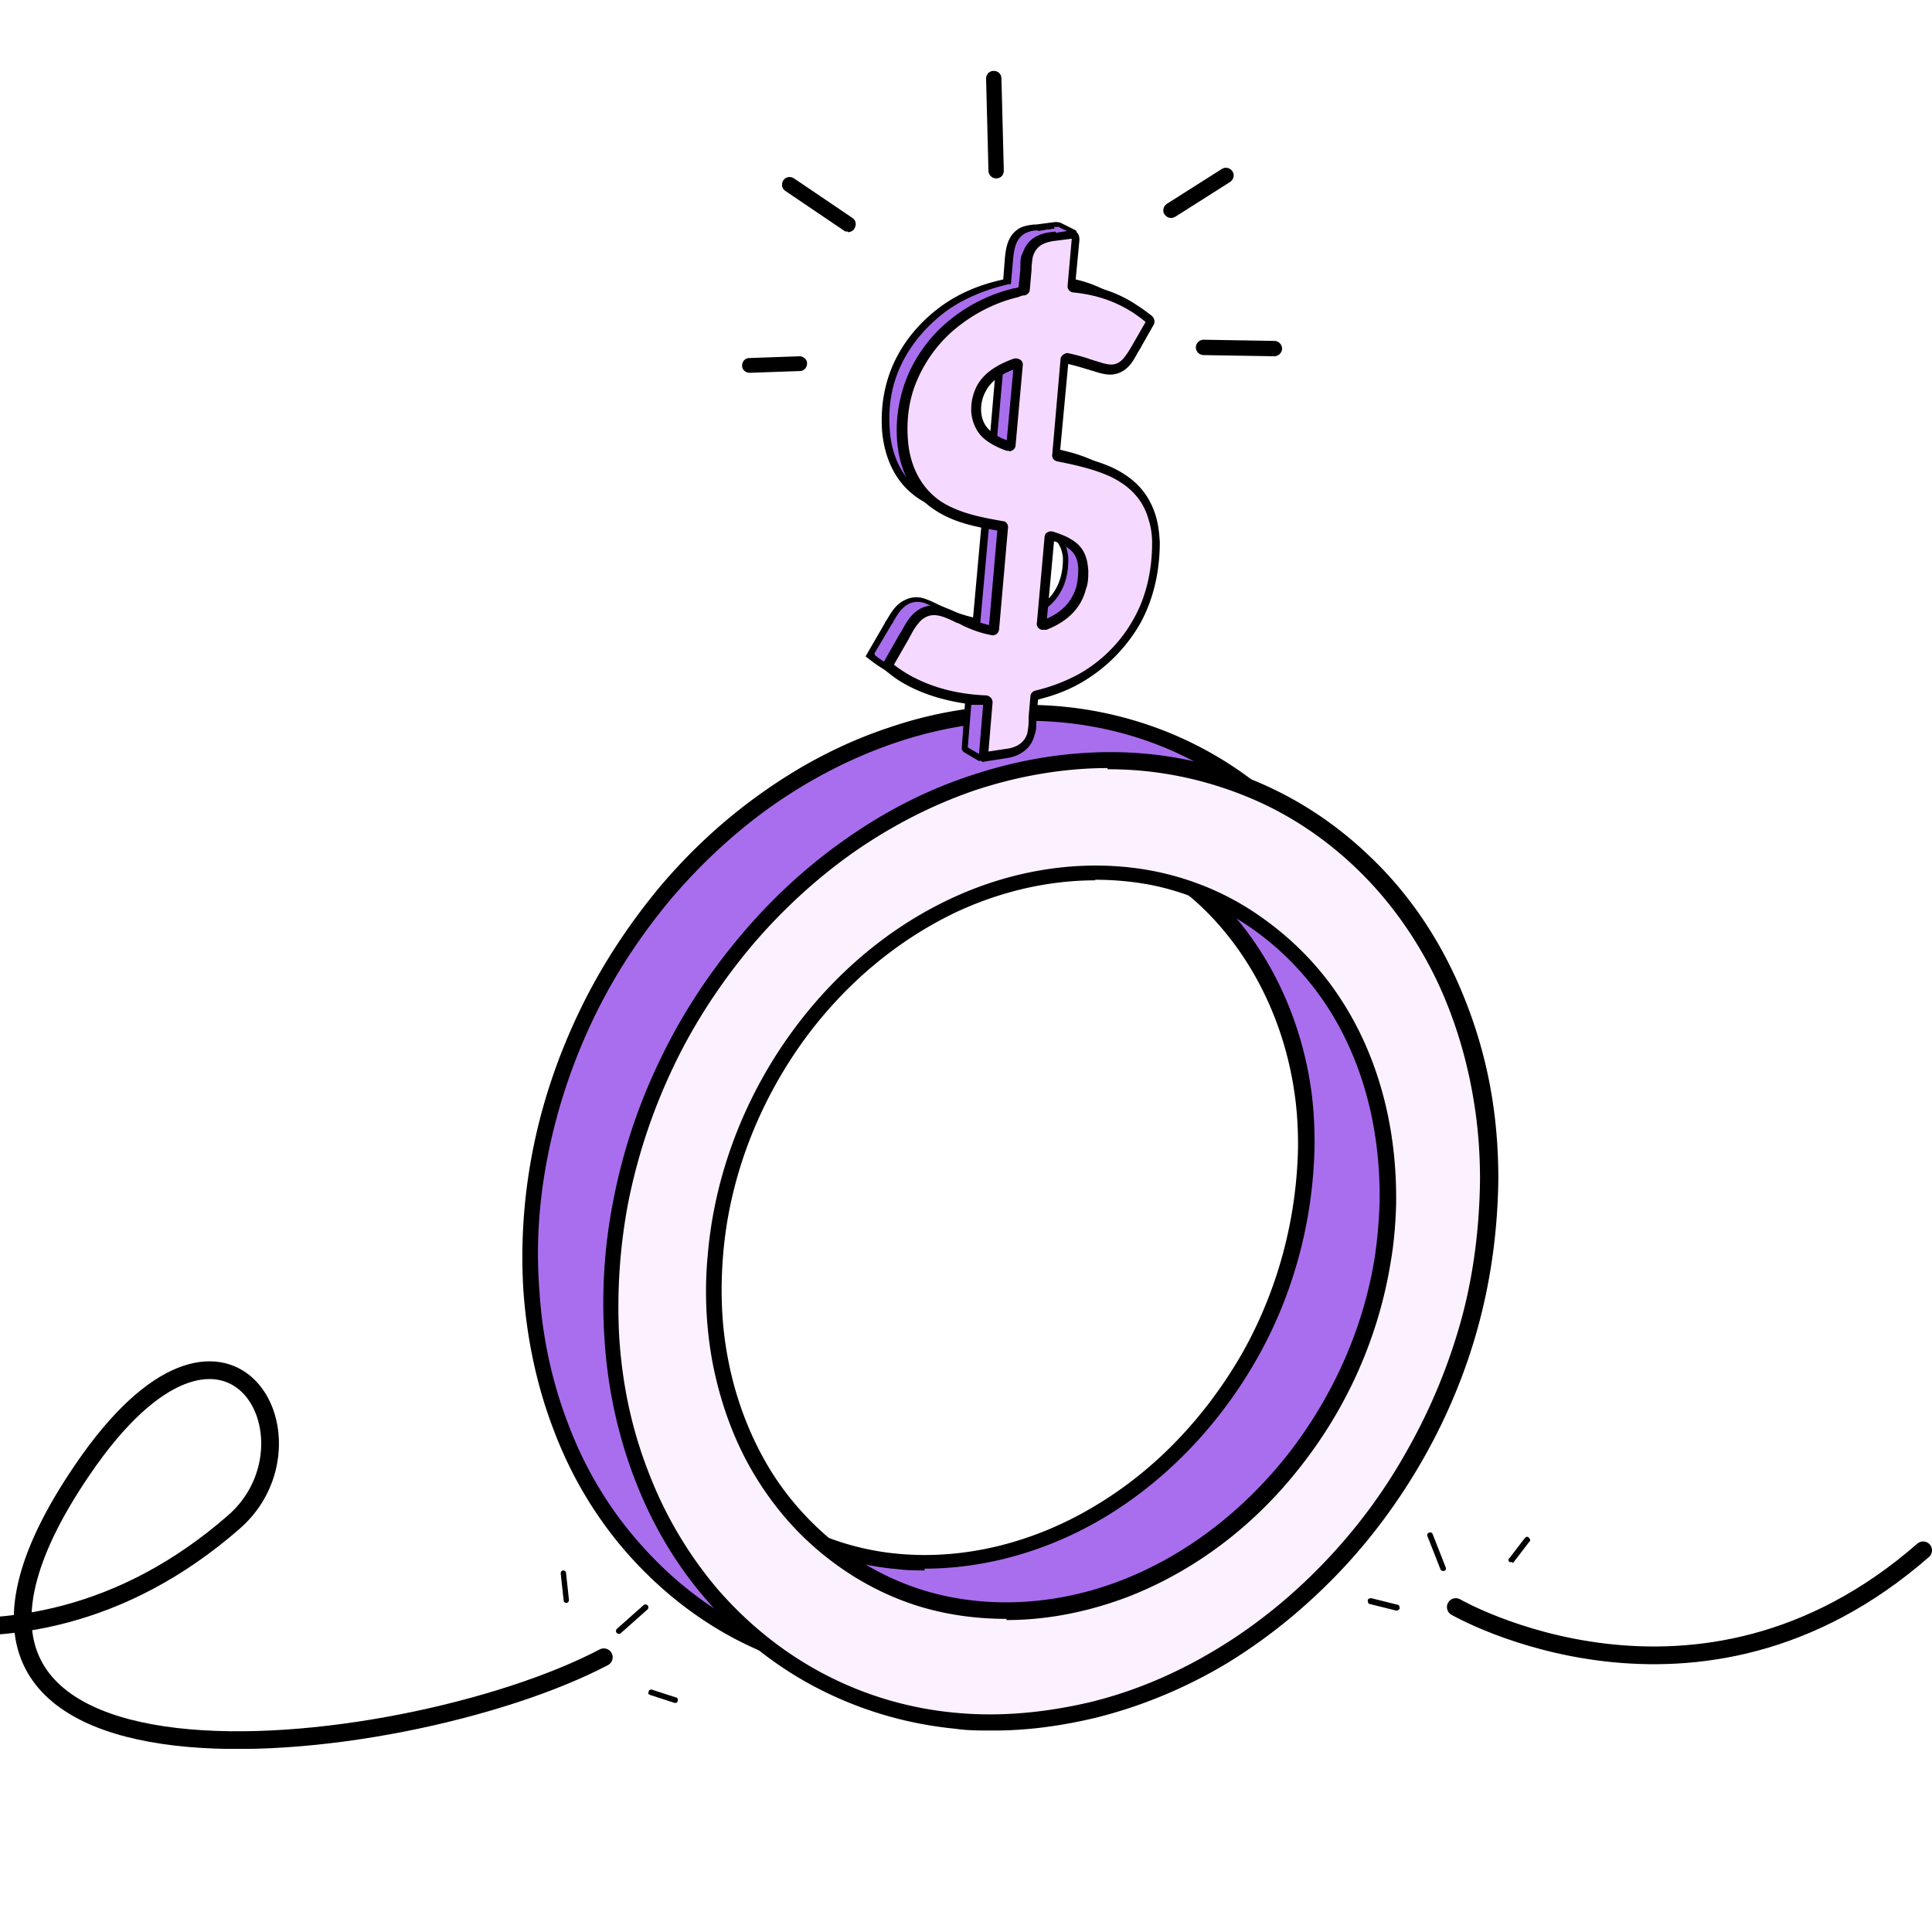 <svg xmlns="http://www.w3.org/2000/svg" viewBox="0 0 327 327" xmlns:v="https://vecta.io/nano"><rect x="0" y="0" width="327" height="327" fill="#333333" stroke="none"/><defs><clipPath id="A"><path d="M0 0h327v327H0z" stroke-width="0" fill="none"/></clipPath><clipPath id="B"><path d="M-41 12h368v284H-41z" stroke-width="0" fill="none"/></clipPath></defs><g clip-path="url(#A)"><path d="M0 0h327v327H0z" fill="#fff"/><g clip-path="url(#B)"><g fill="none" stroke="#000" stroke-linecap="round" stroke-linejoin="round" stroke-width="3"><path d="M-39.5 267.2s41 23.7 79.1-9.6c15.7-13.7-1-45-25.6-8.9-41.2 60.3 53.9 49.8 88.2 31.8m144.2-8.5s41 23.7 79.1-9.6"/></g><path d="M237.5 179.6c-1.1-7.6-3.2-15.1-6.5-22-3.5-7.4-8.3-14.2-14.2-19.8-5.6-5.4-12.3-9.7-19.5-12.6-7.4-3-15.4-4.5-23.4-4.5a70.82 70.82 0 0 0-22.8 3.8c-7.4 2.5-14.4 6.1-20.8 10.5-6.5 4.6-12.5 10-17.6 16.1-5.3 6.3-9.8 13.2-13.4 20.6-3.6 7.5-6.3 15.5-7.9 23.7-1.5 7.6-2 15.4-1.5 23.1a78.2 78.2 0 0 0 5 23c2.8 7.4 6.9 14.3 12 20.2 5.2 6.1 11.6 11.1 18.7 14.8s14.9 5.9 22.9 6.6c7.7.7 15.4 0 22.9-1.9 7.6-1.9 14.9-5 21.6-9 6.7-4.1 12.9-9.1 18.4-14.7 5.6-5.8 10.4-12.3 14.4-19.4 4.1-7.2 7.3-14.9 9.4-22.8 2.1-7.8 3.1-15.7 3.2-23.7 0-4-.3-7.9-.8-11.9h0zM211.4 230c-6.1 10.6-14.7 19.8-25.2 26.1-10.2 6.1-22.1 9.3-33.9 8.3-12.4-1.1-24-7.1-32-16.6-7.8-9.1-12-20.9-12.8-32.8-.9-12.7 1.9-25.5 7.5-36.9 5.5-11.1 13.7-20.8 23.9-27.8 9.8-6.8 21.6-10.8 33.6-10.7 12.2.2 24.1 5 32.9 13.6 8.5 8.4 13.6 19.7 15.3 31.4.4 3.1.6 6.1.6 9.2-.2 12.7-3.5 25-9.8 36h0z" fill="#a96eed"/><path d="M154.3 284.7c-2 0-3.9 0-5.9-.3-8.3-.7-16.1-3-23.4-6.7-7.2-3.7-13.6-8.8-19.1-15.1-5.2-6-9.3-12.9-12.2-20.6-2.8-7.3-4.5-15.2-5.1-23.4-.5-7.8 0-15.7 1.5-23.5 1.6-8.3 4.3-16.3 8-24 3.6-7.5 8.2-14.5 13.5-20.9 5.3-6.3 11.3-11.8 17.9-16.4 6.7-4.7 13.8-8.3 21.1-10.7 7.6-2.6 15.4-3.8 23.1-3.8h0c8.4 0 16.4 1.6 23.9 4.6 7.4 3 14.1 7.3 19.9 12.9a68.18 68.18 0 0 1 14.4 20.2c3.3 6.9 5.5 14.5 6.6 22.4.5 3.6.8 7.6.8 12.1h0c-.1 8.4-1.2 16.5-3.2 24.1-2.1 8-5.3 15.8-9.5 23.2-4.1 7.2-9 13.8-14.6 19.6-5.7 5.9-11.9 10.9-18.6 15-7 4.2-14.4 7.3-21.9 9.2-5.8 1.5-11.7 2.2-17.5 2.2h0zM173.9 122c-7.4 0-14.9 1.2-22.3 3.7-7.1 2.4-14 5.9-20.5 10.4-6.3 4.4-12.2 9.8-17.4 15.9-5.2 6.2-9.7 13-13.2 20.3-3.6 7.5-6.2 15.3-7.8 23.4-1.5 7.6-2 15.2-1.4 22.8.5 8 2.2 15.6 4.9 22.6 2.8 7.4 6.8 14.1 11.8 19.8 5.2 6 11.3 10.9 18.3 14.5 6.9 3.6 14.5 5.7 22.4 6.4 7.4.6 14.9 0 22.5-1.9 7.3-1.8 14.4-4.8 21.2-8.9 6.5-3.9 12.6-8.8 18.1-14.5s10.2-12.1 14.2-19.1c4.1-7.2 7.2-14.7 9.2-22.5 2-7.4 3-15.3 3.1-23.4 0-4.4-.3-8.2-.8-11.7-1.1-7.7-3.2-15-6.4-21.6-3.5-7.4-8.2-14-13.9-19.4-5.6-5.3-12-9.5-19.1-12.4-7.2-2.9-14.9-4.4-23-4.4h0zm-17.4 143.8c-1.5 0-3 0-4.4-.2-6.3-.5-12.4-2.3-18.1-5.3-5.7-2.9-10.7-6.9-14.8-11.8-7.6-8.9-12.3-20.8-13.2-33.6-.9-12.7 1.8-25.7 7.7-37.6 5.7-11.5 14.1-21.3 24.3-28.3 10.5-7.2 22.7-11.1 34.4-10.9 6.3 0 12.4 1.4 18.2 3.7 5.9 2.4 11.1 5.9 15.6 10.3 8.3 8.2 13.9 19.7 15.7 32.2.4 2.8.6 5.9.6 9.4h0c-.2 12.9-3.6 25.6-10 36.7s-15.3 20.3-25.7 26.5c-9.4 5.6-20 8.6-30.3 8.6h0zM171.6 141c-10.9 0-22.3 3.7-32.1 10.4-9.8 6.8-18 16.2-23.5 27.3-5.7 11.5-8.2 24-7.4 36.2s5.3 23.5 12.5 32c3.9 4.6 8.6 8.3 14 11.1s11.2 4.5 17.1 5c11.1 1 22.8-1.9 33.1-8.1 10.1-6 18.6-14.9 24.8-25.6 6.1-10.7 9.4-22.9 9.6-35.3 0-3.4-.2-6.3-.6-9-1.7-11.9-7-22.8-14.9-30.7-4.2-4.2-9.2-7.4-14.7-9.7s-11.3-3.5-17.3-3.5h-.7 0z"/><path d="M251.2 187.7c-1.1-7.6-3.2-15.1-6.4-22-3.5-7.3-8.2-14.1-14-19.7-5.6-5.4-12.2-9.8-19.5-12.7a63.05 63.05 0 0 0-23.5-4.6c-7.8 0-15.6 1.3-23.1 3.8-7.4 2.5-14.4 6.1-20.8 10.6-6.5 4.6-12.5 10-17.6 16.2-5.3 6.3-9.8 13.2-13.4 20.6-3.6 7.5-6.3 15.5-7.9 23.7-1.5 7.5-2 15.2-1.5 22.9.5 7.9 2.1 15.8 4.9 23.2s6.8 14.3 12 20.3a62.1 62.1 0 0 0 18.6 14.8c7.1 3.7 14.8 5.9 22.7 6.6 7.7.7 15.6 0 23.1-1.8 7.6-1.9 15-5 21.7-9.1s12.9-9.1 18.4-14.8c5.6-5.8 10.4-12.4 14.4-19.4 4.1-7.2 7.3-14.9 9.4-22.9 2.1-7.8 3.1-15.7 3.2-23.8 0-4-.3-8-.8-11.9h0zm-16.4 15.9a72.98 72.98 0 0 1-.9 9.4c-2 12.3-7.2 24.1-14.9 33.9-7.5 9.6-17.3 17.4-28.6 21.8-11 4.3-23.4 5.3-34.8 1.7-11.9-3.7-21.9-12.3-27.9-23.3-5.8-10.6-7.8-22.9-6.8-34.9 1.1-12.6 5.6-24.9 12.8-35.3 6.9-10 16.2-18.4 27.2-23.7 10.6-5.1 22.7-7 34.2-4.7 12.4 2.5 23.3 10.2 30.3 20.7 6.7 10.1 9.4 22.2 9.3 34.3h0z" fill="#fcf1ff"/><path d="M167.9 292.9c-2.1 0-4.2 0-6.2-.3-8.2-.8-16-3.1-23.2-6.8s-13.6-8.8-19-15.1c-5.2-6-9.3-13-12.2-20.7-2.8-7.4-4.5-15.3-5-23.6-.5-7.8 0-15.6 1.5-23.2a96.79 96.79 0 0 1 8-24c3.6-7.5 8.2-14.5 13.6-20.9 5.3-6.3 11.3-11.8 17.9-16.4 6.7-4.7 13.8-8.3 21.2-10.7 7.8-2.6 15.7-3.9 23.5-3.9 8.4 0 16.5 1.6 24 4.7 7.4 3 14.1 7.4 19.9 13 5.9 5.6 10.7 12.4 14.3 20.1 3.2 6.9 5.5 14.4 6.6 22.4.5 3.6.8 7.6.8 12.1h0c-.1 8.4-1.2 16.5-3.2 24.1-2.1 8-5.3 15.8-9.5 23.2-4.1 7.2-9 13.8-14.6 19.6-5.7 5.9-11.9 10.9-18.6 15-7 4.2-14.5 7.3-22.1 9.2-5.8 1.4-11.6 2.2-17.3 2.2h0zM187.5 130c-7.4 0-15 1.3-22.3 3.7-7.1 2.4-14 5.9-20.5 10.4-6.3 4.4-12.2 9.8-17.4 15.9-5.2 6.2-9.7 13-13.2 20.3-3.6 7.5-6.2 15.3-7.8 23.4-1.4 7.4-1.9 15-1.5 22.5.5 8 2.1 15.6 4.9 22.8a68.25 68.25 0 0 0 11.7 19.9c5.2 6 11.3 10.9 18.2 14.5s14.4 5.8 22.2 6.5c7.4.7 15 0 22.7-1.8 7.4-1.8 14.5-4.8 21.3-8.9 6.5-3.9 12.6-8.8 18.1-14.5s10.3-12.1 14.2-19.1a97.26 97.26 0 0 0 9.3-22.5c2-7.4 3-15.3 3.1-23.4 0-4.4-.3-8.2-.8-11.7-1.1-7.7-3.2-14.9-6.3-21.6-3.5-7.4-8.1-13.9-13.7-19.3s-12-9.6-19-12.4c-7.2-2.9-15-4.5-23-4.5h-.3zm-17.2 144c-5.1 0-10.2-.7-15-2.2-6-1.9-11.6-5-16.6-9.2-4.9-4.1-8.9-9.1-12-14.7-2.9-5.3-4.9-11.1-6.1-17.3-1.1-5.9-1.4-12.1-.8-18.3 1.1-12.7 5.6-25.1 13-35.9 7.3-10.6 16.8-18.9 27.7-24.1 11.3-5.4 23.7-7.1 35.1-4.8 6.3 1.3 12.3 3.8 17.7 7.6 5.3 3.7 9.9 8.3 13.5 13.8 6.4 9.7 9.7 21.8 9.5 35h0c-.1 3.5-.4 6.7-.9 9.6-2 12.5-7.2 24.4-15.1 34.5-7.9 10.2-18 17.8-29.2 22.2-6.8 2.6-13.8 4-20.7 4h0zm15.1-125c-8 0-16.2 1.9-23.8 5.5-10.4 5-19.7 13-26.7 23.2-7.1 10.4-11.5 22.4-12.5 34.6-.5 6-.3 11.9.8 17.6 1.1 5.9 3.1 11.5 5.8 16.5 2.9 5.4 6.8 10.1 11.4 14 4.7 4 10 6.9 15.7 8.7 10.6 3.3 22.7 2.7 33.9-1.7 10.7-4.2 20.4-11.6 28.1-21.4 7.6-9.8 12.7-21.3 14.6-33.3.4-2.8.7-5.8.8-9.2.2-12.7-3-24.3-9.1-33.5-6.9-10.4-17.6-17.8-29.5-20.2-3.1-.6-6.3-.9-9.6-.9h0zm-32.9-35.1h0l-5.1-2.9 2.5-4.3c.2-.3.3-.6.5-1 .5-1 1.1-1.9 1.8-2.7 1-1.1 2.3-1.6 3.6-1.4 1.1.1 2.1.7 3.1 1.2.3.2.6.3.9.4 1.8.9 3.2 1.4 4.7 1.7l.9.2 5.2 2.9h0c-1.6-.3-3-.7-4.4-1.3a11.94 11.94 0 0 1-1.6-.8l-2.6-1.2c-1.4-.5-2.7-.3-3.8.5-1 .7-1.5 1.7-2.1 2.8 0 .2-.2.3-.3.5l-3.1 5.3h0zm-5.1-2.8l5.1 2.8 3.1-5.3c0-.2.2-.3.3-.5.6-1 1.2-2 2.1-2.8 1.1-.8 2.5-1 3.9-.5.9.3 1.8.8 2.6 1.2.5.3 1 .5 1.6.7 1.4.6 2.8 1.1 4.3 1.3l-5.1-2.8-.9-.2c-1.4-.3-2.9-.9-4.7-1.7-.3-.1-.6-.3-.9-.4-1-.5-2-1-3.1-1.2-1.3-.2-2.5.3-3.5 1.4-.7.8-1.3 1.7-1.8 2.7-.2.3-.3.6-.5 1l-2.5 4.3h0z"/><path d="M170.4 108.1h0l-5.1-2.8h0l1.6-17.7h0l5.1 2.8h0l-1.6 17.7h0zm-5.1-2.9l5.1 2.8 1.6-17.7-5.1-2.8-1.6 17.6z"/><path d="M172.1 90.4h0-.5c-.3 0-.7-.1-1-.2-3.7-.7-7.7-1.6-10.7-4.1-1.3-.5-2.6-1-3.8-1.8-1.5-1-2.8-2.4-3.8-4s-1.6-3.3-2-5.2c-.3-2-.4-3.9-.2-5.8.2-2 .6-3.9 1.3-5.7 1.3-3.6 3.6-6.8 6.6-9.5 1.4-1.3 3.1-2.4 4.8-3.3s3.5-1.7 5.4-2.2c.3 0 .7-.2 1-.3h.3l1.2-.3h0l5.2 2.8h0c-4.2.9-7.8 2.4-10.8 4.6-3.3 2.4-6 5.6-7.7 9.1-.9 1.8-1.5 3.7-1.8 5.6s-.4 3.9-.3 5.9c.2 2 .6 3.9 1.4 5.6.8 1.8 1.9 3.3 3.3 4.5 2.3.8 4.7 1.2 7.1 1.6h.1l5.2 2.9h0zM159.8 86c3 2.5 6.9 3.4 10.7 4.1.3 0 .7.1 1 .2h.5l-5.1-2.8h-.1c-2.4-.4-4.8-.8-7-1.6h0zm9.4-38h-.3c-.3 0-.7.2-1 .3-1.9.5-3.7 1.3-5.4 2.2s-3.3 2.1-4.8 3.3c-3 2.6-5.3 5.9-6.6 9.5-.7 1.8-1.1 3.7-1.3 5.7-.2 1.9 0 3.9.2 5.8.3 1.9 1 3.6 2 5.2s2.3 2.9 3.8 4c1.2.8 2.4 1.4 3.7 1.8-1.4-1.2-2.5-2.7-3.3-4.5-.8-1.7-1.2-3.6-1.4-5.6s0-4 .3-5.9c.3-2 1-3.9 1.8-5.6 1.7-3.6 4.4-6.7 7.7-9.1 3-2.2 6.5-3.7 10.8-4.6l-5.1-2.7-1.2.3h0zm9.2 59.2h0l-5.1-2.8h0c1.1-.4 2.1-.8 2.9-1.3 1-.6 1.7-1.3 2.4-2.1 1.1-1.5 1.7-3.4 1.8-5.9 0-1.1-.2-2.4-1-3.4l-2.9-1.6-1.7-1h0c1.3.4 2.9.9 4.1 2l.6.6c.2 0 .3.1.5.2.4.2.7.3 1.1.4 1.3.5 2.5.9 3.4 2 .6.6.9 1.4 1.1 2.4.1.8.1 1.7 0 2.7-.2 1.9-.9 3.5-2 4.8-1.1 1.4-2.7 2.3-5 3.1h0 0zm-5-2.9l5.1 2.8c2.3-.8 3.8-1.8 5-3.1 1.1-1.3 1.7-2.9 2-4.8.1-1 .1-1.9 0-2.7-.2-1-.5-1.8-1.1-2.4-.9-1-2.1-1.5-3.4-2-.4-.1-.7-.3-1.1-.4-.2 0-.3-.1-.5-.2.8 1.1 1 2.4 1 3.4 0 2.6-.6 4.4-1.8 5.9-.6.8-1.4 1.5-2.4 2.1-.8.5-1.7.9-2.9 1.3h0zm1.4-15.3l1.6.9c.9.6 1.9 1.1 2.9 1.6-.2-.2-.3-.4-.5-.5-1.2-1-2.7-1.6-4-2h0zm-1.6-12.2h0l-5.1-2.8h0l1.3-14.3 5.1 2.8h0l-1.3 14.3zm-5.1-2.8l5.1 2.8 1.3-14.2-5.1-2.7-1.3 14.2z"/><path d="M190.1 82c-2.1-2.6-5.3-4.1-8.4-5-1.9-.6-3.9-.9-5.8-1.3l1.5-16.7c1.2.2 2.4.6 3.6 1s2.3.9 3.5 1c2.5.3 3.7-1.9 4.8-3.8l2.6-4.5c-2.9-2.5-6.4-4.4-10.2-5.2-1.1-.2-2.2-.3-3.3-.4l.8-8.6c0-.3-.2-.6-.6-.5-1 .1-2 .3-3 .4-.9.1-1.8.2-2.6.6-1.7 1-2.1 2.7-2.2 4.5-.1 1.4-.2 2.8-.4 4.2-3.9.8-7.6 2.3-10.8 4.6-3.2 2.4-5.9 5.5-7.7 9.1-1.7 3.6-2.4 7.5-2.1 11.5.3 3.9 1.8 7.6 4.8 10.2 3 2.5 6.9 3.4 10.7 4.1.5 0 1 .2 1.5.3l-1.6 17.7c-1.5-.3-3-.7-4.4-1.3s-2.8-1.4-4.2-1.9c-1.3-.5-2.7-.3-3.9.5-1.1.8-1.7 2.1-2.4 3.2-1 1.8-2.1 3.5-3.1 5.3 3.7 3 8.2 4.8 12.9 5.5 1.3.2 2.7.3 4 .4l-.8 9c0 .3.2.6.5.5 1.1-.2 2.1-.3 3.2-.5.9-.1 1.8-.2 2.6-.7 1.8-1.1 2-3 2.1-4.9.1-1.4.2-2.8.4-4.2 4.6-1.1 8.8-3.1 12.4-6.3 3.4-3 5.9-7 7.1-11.4.7-2.5 1-5 1.1-7.5 0-3.2-.6-6.5-2.7-9h0zm-22-8c-2.5-.8-5.2-2.2-5.7-5.1-.5-2.8.7-5.5 2.9-7.1 1.2-.9 2.6-1.5 4.1-2L168.1 74zm8 29.1a15.95 15.95 0 0 1-2.7 1.2l1.4-15.4c1.3.4 2.6.9 3.7 1.7 1.2.9 1.7 2.2 1.9 3.7.1 3.6-1.1 6.9-4.3 8.8z" fill="#a96eed"/><path d="M163.9 127c-.3 0-.5 0-.7-.3-.2-.2-.3-.5-.3-.8l.7-8.5c-1.1 0-2.3-.2-3.5-.4-5.2-.8-9.6-2.7-13.2-5.6l-.4-.3 3.3-5.7c0-.2.2-.3.3-.5.6-1 1.2-2.1 2.3-2.9 1.3-.9 2.8-1.2 4.3-.6.9.3 1.8.8 2.7 1.2.5.2 1 .5 1.6.7a22.85 22.85 0 0 0 3.7 1.2l1.5-16.6c-.3 0-.7-.1-1-.2-3.8-.7-7.8-1.6-10.9-4.2-2.9-2.4-4.6-6.1-5-10.5-.3-4.2.4-8.2 2.1-11.8s4.4-6.8 7.8-9.3c3-2.2 6.5-3.7 10.6-4.6l.3-3.8c.2-1.9.6-3.8 2.5-4.9.8-.4 1.6-.5 2.4-.6h.4l3-.4c.3 0 .6 0 .8.3.2.2.3.5.3.8l-.7 8.1c.9 0 1.9.2 2.8.4 3.6.7 7.2 2.5 10.5 5.3l.3.3-2.9 5.1c-1 1.7-2.2 3.9-4.6 3.9h-.6c-1-.1-1.9-.5-2.8-.8-.3 0-.6-.2-.8-.3-1.1-.4-2.1-.6-3-.8l-1.4 15.6a52.28 52.28 0 0 1 5.4 1.2c4 1.2 6.8 2.9 8.7 5.2 1.8 2.3 2.8 5.3 2.8 9.4h0c0 2.9-.4 5.4-1.1 7.7-1.3 4.5-3.8 8.5-7.3 11.6-3.3 3-7.3 5-12.2 6.3l-.3 3.9c-.2 1.9-.4 4-2.4 5.3-.8.5-1.7.6-2.5.7h-.3l-3.2.5h-.1 0zm-15.8-16.1c3.3 2.6 7.5 4.3 12.3 5.1 1.3.2 2.7.3 3.9.4h.5l-.8 9.5 3.1-.5h.3c.8-.1 1.5-.2 2.1-.6 1.6-1 1.7-2.7 1.9-4.5l.4-4.6h.4c4.9-1.3 8.9-3.3 12.1-6.3 3.3-3 5.7-6.8 7-11.1.7-2.2 1-4.6 1.1-7.4 0-3.8-.9-6.6-2.6-8.7-1.7-2.2-4.4-3.7-8.2-4.8-1.8-.5-3.7-.9-5.5-1.2h-.7c0-.1 1.6-17.8 1.6-17.8h.6c1.1.3 2.3.6 3.7 1.1.3 0 .6.2.9.3.9.3 1.7.6 2.6.7 2.1.3 3.1-1.6 4.1-3.3l2.5-4.3c-3-2.5-6.4-4.1-9.6-4.8-1.1-.2-2.2-.3-3.2-.4h-.5l.8-9.1-3 .4h-.4c-.7 0-1.4.2-2 .5-1.4.8-1.8 2.2-2 4.1l-.4 4.5h-.4c-4.2 1-7.7 2.5-10.6 4.6-3.2 2.4-5.8 5.4-7.5 8.9s-2.3 7.2-2 11.2c.2 2.9 1.2 7 4.6 9.8 2.9 2.4 6.8 3.3 10.4 4 .3 0 .7.1 1 .2h.5.5l-1.7 18.8h-.6c-1.6-.4-3-.8-4.5-1.5a11.94 11.94 0 0 1-1.6-.8c-.8-.4-1.7-.8-2.6-1.2-1.2-.4-2.4-.3-3.4.5-.9.7-1.4 1.6-2 2.6 0 .2-.2.3-.3.5l-2.9 4.9h0zm24.6-5.8l1.5-16.9.6.2c1.1.3 2.6.8 3.9 1.8 1.2.9 1.9 2.2 2.1 4h0c.2 4.2-1.5 7.5-4.5 9.3-.9.6-2 1-2.8 1.3l-.8.3h0zm2.5-15.5l-1.2 13.9c.6-.2 1.3-.5 1.9-.9 2.7-1.7 4.1-4.6 4-8.3-.2-1.5-.7-2.5-1.7-3.3-.9-.7-2-1.1-2.9-1.4zm-6.6-14.8l-.6-.2c-2.3-.8-5.5-2.2-6-5.5-.3-1.5-.1-2.9.4-4.3a7.79 7.79 0 0 1 2.6-3.4c1.1-.8 2.4-1.5 4.3-2.1l.8-.2-1.4 15.7h0zm.2-14.2c-1.3.5-2.3 1-3.2 1.6-2.1 1.6-3.1 4.1-2.7 6.6.4 2 1.9 3.4 4.7 4.5l1.1-12.8z"/><path d="M195.8 91.9c0-1.8-.3-3.5-.9-5.2-2.5-6.6-9.6-8.2-15.7-9.4-.2 0-.3-.2-.3-.3l1.4-16.1c0-.2.2-.3.4-.3 1.3.3 2.5.6 3.8 1.1 1.1.4 2.4.9 3.6.9 1.1 0 2.1-.6 2.8-1.4.7-.9 1.3-2 1.8-3l2.1-3.7v-.4c-.8-.6-1.5-1.2-2.4-1.8-3.3-2.1-6.8-3.2-10.6-3.6-.2 0-.3-.2-.3-.3l.7-7.9c0-.5-.4-.9-.9-.8-1 .1-2.1.3-3.1.4-1.9.3-3.4 1.1-4.1 3-.3.8-.3 1.8-.4 2.6l-.3 3.4c0 .1-.1.3-.2.3-.4 0-.8.2-1.2.3-3.9 1-7.5 2.7-10.6 5.2-3 2.5-5.5 5.7-7 9.3a22.22 22.22 0 0 0-1.4 11.7c.6 3.9 2.5 7.6 5.9 9.8 3.2 2.1 7 2.8 10.7 3.4.2 0 .3.2.3.3l-1.5 17.1c0 .2-.2.3-.4.3-1.6-.3-3.1-.8-4.6-1.5-2.6-1.2-5.4-3.1-8-.8-1.1 1-1.7 2.4-2.4 3.7l-2.5 4.4v.4a25.71 25.71 0 0 0 3.2 2.2c4 2.3 8.6 3.3 13.2 3.5.2 0 .3.2.3.3l-.8 8.9c0 .2.2.4.4.3l3.9-.6c1.9-.3 3.4-1.3 3.9-3.3.2-.9.2-2 .3-2.9 0-1.1.2-2.2.3-3.4 0-.1.1-.2.2-.3 2.6-.7 5.1-1.5 7.4-2.8a25.63 25.63 0 0 0 9.8-9.8c2.3-4.1 3.2-8.7 3.2-13.3h0zm-24.7-16.7c0 .2-.2.3-.4.3-1.3-.5-2.6-1.1-3.7-2-2.1-1.9-2.2-5.3-.9-7.6 1.2-2.3 3.5-3.5 5.8-4.3.2 0 .4 0 .4.3l-1.2 13.4zM183 99.5c-.8 3.3-3.3 5.2-6.2 6.3-.2 0-.4 0-.4-.3l1.3-14.5c0-.2.2-.3.4-.3 1.3.4 2.6 1 3.7 1.9 1.2 1 1.5 2.5 1.6 4h0c0 1-.1 1.9-.3 2.9h0z" fill="#f6d9ff"/><path d="M166.7 129c-.3 0-.6-.1-.8-.3-.3-.2-.4-.6-.4-.9l.7-8.4c-5-.4-9.4-1.6-13-3.6-1.1-.6-2.1-1.3-3.3-2.3-.4-.4-.6-1-.3-1.5l2.5-4.4c.2-.3.3-.5.5-.8.6-1.1 1.2-2.2 2.1-3 2.6-2.4 5.5-1 7.8.2.4.2.7.4 1.1.5 1.3.6 2.6 1 3.8 1.3l1.4-16c-3.5-.6-7.3-1.3-10.6-3.5-3.4-2.2-5.6-5.9-6.2-10.3-.6-4.1 0-8.3 1.5-12.1 1.5-3.7 4-7.1 7.2-9.7s6.8-4.4 10.9-5.4c.3 0 .6-.1.8-.2l.3-3V45c0-.7 0-1.5.4-2.2.7-2 2.2-3.2 4.7-3.5l3.1-.4c.5 0 1 0 1.3.4.4.3.5.8.5 1.3L182 48c3.9.4 7.4 1.6 10.5 3.7.8.5 1.6 1.1 2.5 1.8.4.4.5 1 .3 1.4l-2.1 3.7c-.1.2-.2.4-.4.7-.5.8-.9 1.7-1.5 2.4-.9 1.1-2.1 1.7-3.4 1.7h0c-1.1 0-2.2-.4-3.2-.7-.2 0-.4-.2-.7-.2-.9-.3-2-.6-3.2-.9l-1.4 15c3 .6 6.2 1.3 9 2.6 3.5 1.7 5.7 4 6.9 7.2.6 1.5.9 3.3 1 5.4h0c0 5-1.1 9.7-3.3 13.7-2.4 4.2-5.9 7.7-10.1 10.1-2.1 1.2-4.4 2.1-7.2 2.8l-.3 3v.8c0 .7 0 1.5-.3 2.2-.5 2.1-2.2 3.5-4.6 3.9l-3.9.6h-.2 0zm-15.4-16.5a21.11 21.11 0 0 0 2.7 1.8c3.6 2 7.9 3.2 12.9 3.4.3 0 .6.2.8.4s.3.5.3.8l-.7 8.3 3.3-.5c1.2-.2 2.8-.8 3.3-2.7.1-.6.2-1.3.2-1.9v-.8l.3-3.4c0-.5.4-.9.8-1 2.9-.7 5.1-1.6 7.2-2.7 4-2.2 7.3-5.5 9.5-9.5 2.1-3.7 3.1-8.2 3.1-12.8 0-2-.4-3.5-.9-4.9-1-2.7-3-4.8-6.1-6.3-2.8-1.3-6-2-9-2.6-.6-.1-1-.6-.9-1.2l1.4-16.1c0-.3.2-.6.5-.8s.6-.3.9-.2c1.4.3 2.8.7 3.9 1.1.2 0 .5.2.7.2.9.3 1.8.6 2.6.6h0c1 0 1.7-.6 2.1-1.1.5-.6 1-1.4 1.4-2.1.1-.2.3-.5.4-.7l1.9-3.3c-.7-.6-1.3-1-2-1.5-3.1-2-6.3-3.1-10.2-3.5-.6 0-1.1-.6-1-1.2l.7-7.9-3.1.4c-1.9.3-2.9 1-3.4 2.4-.2.5-.2 1.2-.3 1.8v.6l-.3 3.4c0 .5-.4.9-.9 1h-.1c-.3 0-.7.2-1 .3-3.8.9-7.3 2.7-10.3 5.1s-5.3 5.5-6.8 9-1.9 7.4-1.4 11.3c.6 4 2.5 7.2 5.5 9.2 3.1 2 7 2.7 10.4 3.3.6 0 1 .6.9 1.2l-1.5 17.1c0 .3-.2.6-.4.8-.3.2-.6.3-.9.2-1.6-.3-3.1-.8-4.8-1.6-.4-.2-.7-.4-1.1-.5-2.6-1.3-4.3-1.9-6-.4-.7.7-1.3 1.6-1.8 2.6-.2.3-.3.6-.5.9l-2.3 4h0zm25.3-5.9c-.2 0-.5 0-.7-.2-.3-.2-.5-.6-.4-1l1.3-14.5c0-.3.2-.7.5-.8.3-.2.6-.2 1-.1 1.2.4 2.7.9 4 2 1.6 1.4 1.8 3.3 1.9 4.6h0c0 1 0 2.1-.4 3.1-.8 3.2-3.1 5.5-6.7 6.9h-.4 0zm1.8-15l-1.2 13.1c2.7-1.2 4.3-3 5-5.5.2-.9.3-1.9.3-2.7 0-1.7-.5-2.7-1.3-3.4s-1.9-1.2-2.8-1.5h0zm-7.6-15.3h-.4c-1.7-.6-3-1.3-4-2.2-1.1-1-1.8-2.5-2-4.2-.1-1.6.2-3.1.9-4.5 1.1-2.1 3.2-3.6 6.3-4.7a1.39 1.39 0 0 1 1.1.2c.3.2.5.6.4 1l-1.2 13.4c0 .4-.2.7-.5.9-.2.1-.4.2-.6.2h0zm.6-13.7c-2.3.9-3.8 2.1-4.6 3.7-1.1 2-1.1 5 .8 6.6a8.25 8.25 0 0 0 2.8 1.6l1.1-11.9h0z"/><path d="M163.9,118.6l3.1.2-.8,9.2c0,.2-.2.3-.4.2l-2.2-1.3c-.2-.1-.3-.3-.3-.5l.6-7.8h0Z" fill="#a96eed"/><path d="M165.9 128.8c-.1 0-.3 0-.4-.1l-2.2-1.3c-.4-.2-.6-.6-.5-1l.6-8.3 4.2.2-.9 9.8c0 .3-.2.5-.4.6h-.4 0zm-1.5-9.6l-.6 7.3 1.9 1.1.7-8.3h-2.1zm13.8-78.6v-1c-.1 0 2.1-.3 2.1-.3l-1.2-.6h-.3c-.2 0-.6 0-1.1.1-.5 0-1.2.2-2 .3v-1l1.8-.3c.6 0 1-.1 1.2-.2.3 0 .5 0 .8.1h0l2.4 1.2c.3.1.4.4.3.7 0 .3-.3.5-.6.5l-3.5.5h0zm3.3-.8h0z"/><path d="M179.3 38.5l1.3.6-1.9.3-.3-1h.3.7z" fill="#a96eed"/><path d="M126.9 63.1c-.7 0-1.3-.5-1.3-1.2s.5-1.3 1.2-1.3l8.5-.3c.7 0 1.3.5 1.3 1.2s-.5 1.3-1.2 1.3l-8.5.3h0zm88.8-2.8h0l-12-.2c-.7 0-1.3-.6-1.3-1.3s.6-1.3 1.3-1.3l12 .2c.7 0 1.3.6 1.3 1.3s-.6 1.3-1.3 1.3h0zm-72.2-21.1c-.2 0-.5 0-.7-.2l-9.9-6.7c-.6-.4-.7-1.2-.3-1.8s1.2-.7 1.8-.3l9.9 6.7c.6.4.7 1.2.3 1.8-.2.4-.7.6-1.1.6h0zm54.7-2.3c-.4 0-.8-.2-1.1-.6-.4-.6-.2-1.4.4-1.8l9.3-5.9c.6-.4 1.4-.2 1.8.4s.2 1.4-.4 1.8l-9.3 5.9c-.2.1-.4.2-.7.2zm-29.6-6.7c-.7 0-1.3-.6-1.3-1.3l-.4-15.6c0-.7.5-1.3 1.3-1.3.7 0 1.3.5 1.3 1.3l.4 15.6c0 .7-.5 1.3-1.3 1.3h0zm-73.1 241s-.1-.2-.1-.3l-.5-4.6c0-.3.2-.5.4-.5.3 0 .5.2.5.4l.5 4.6c0 .3-.2.5-.4.5s-.3 0-.4-.2zm14.3 15.6c-.1-.1-.1-.3 0-.5 0-.3.4-.4.6-.3l4 1.3c.3 0 .4.4.3.6 0 .3-.4.4-.6.3l-4-1.3s-.2 0-.2-.2zm-5.4-10.4c-.2-.2-.2-.5 0-.7l4.5-4c.2-.2.5-.2.7 0s.2.5 0 .7l-4.5 4c-.2.2-.5.2-.7 0zm132.2-3.8h-.3l-4.4-1.1c-.3 0-.4-.3-.4-.6s.3-.4.6-.4l4.4 1.1c.3 0 .4.3.4.6 0 .2-.2.3-.3.3h0zm19.4-8.2h-.5c-.2-.2-.3-.5 0-.7l2.6-3.4c.2-.2.5-.3.7 0 .2.2.3.5 0 .7l-2.6 3.4-.2.2h0zm-11.6 1.5c-.2 0-.5 0-.6-.3l-2.2-5.6c-.1-.3 0-.5.3-.6s.5 0 .6.3l2.2 5.6c.1.3 0 .5-.3.6h0z"/></g></g></svg>